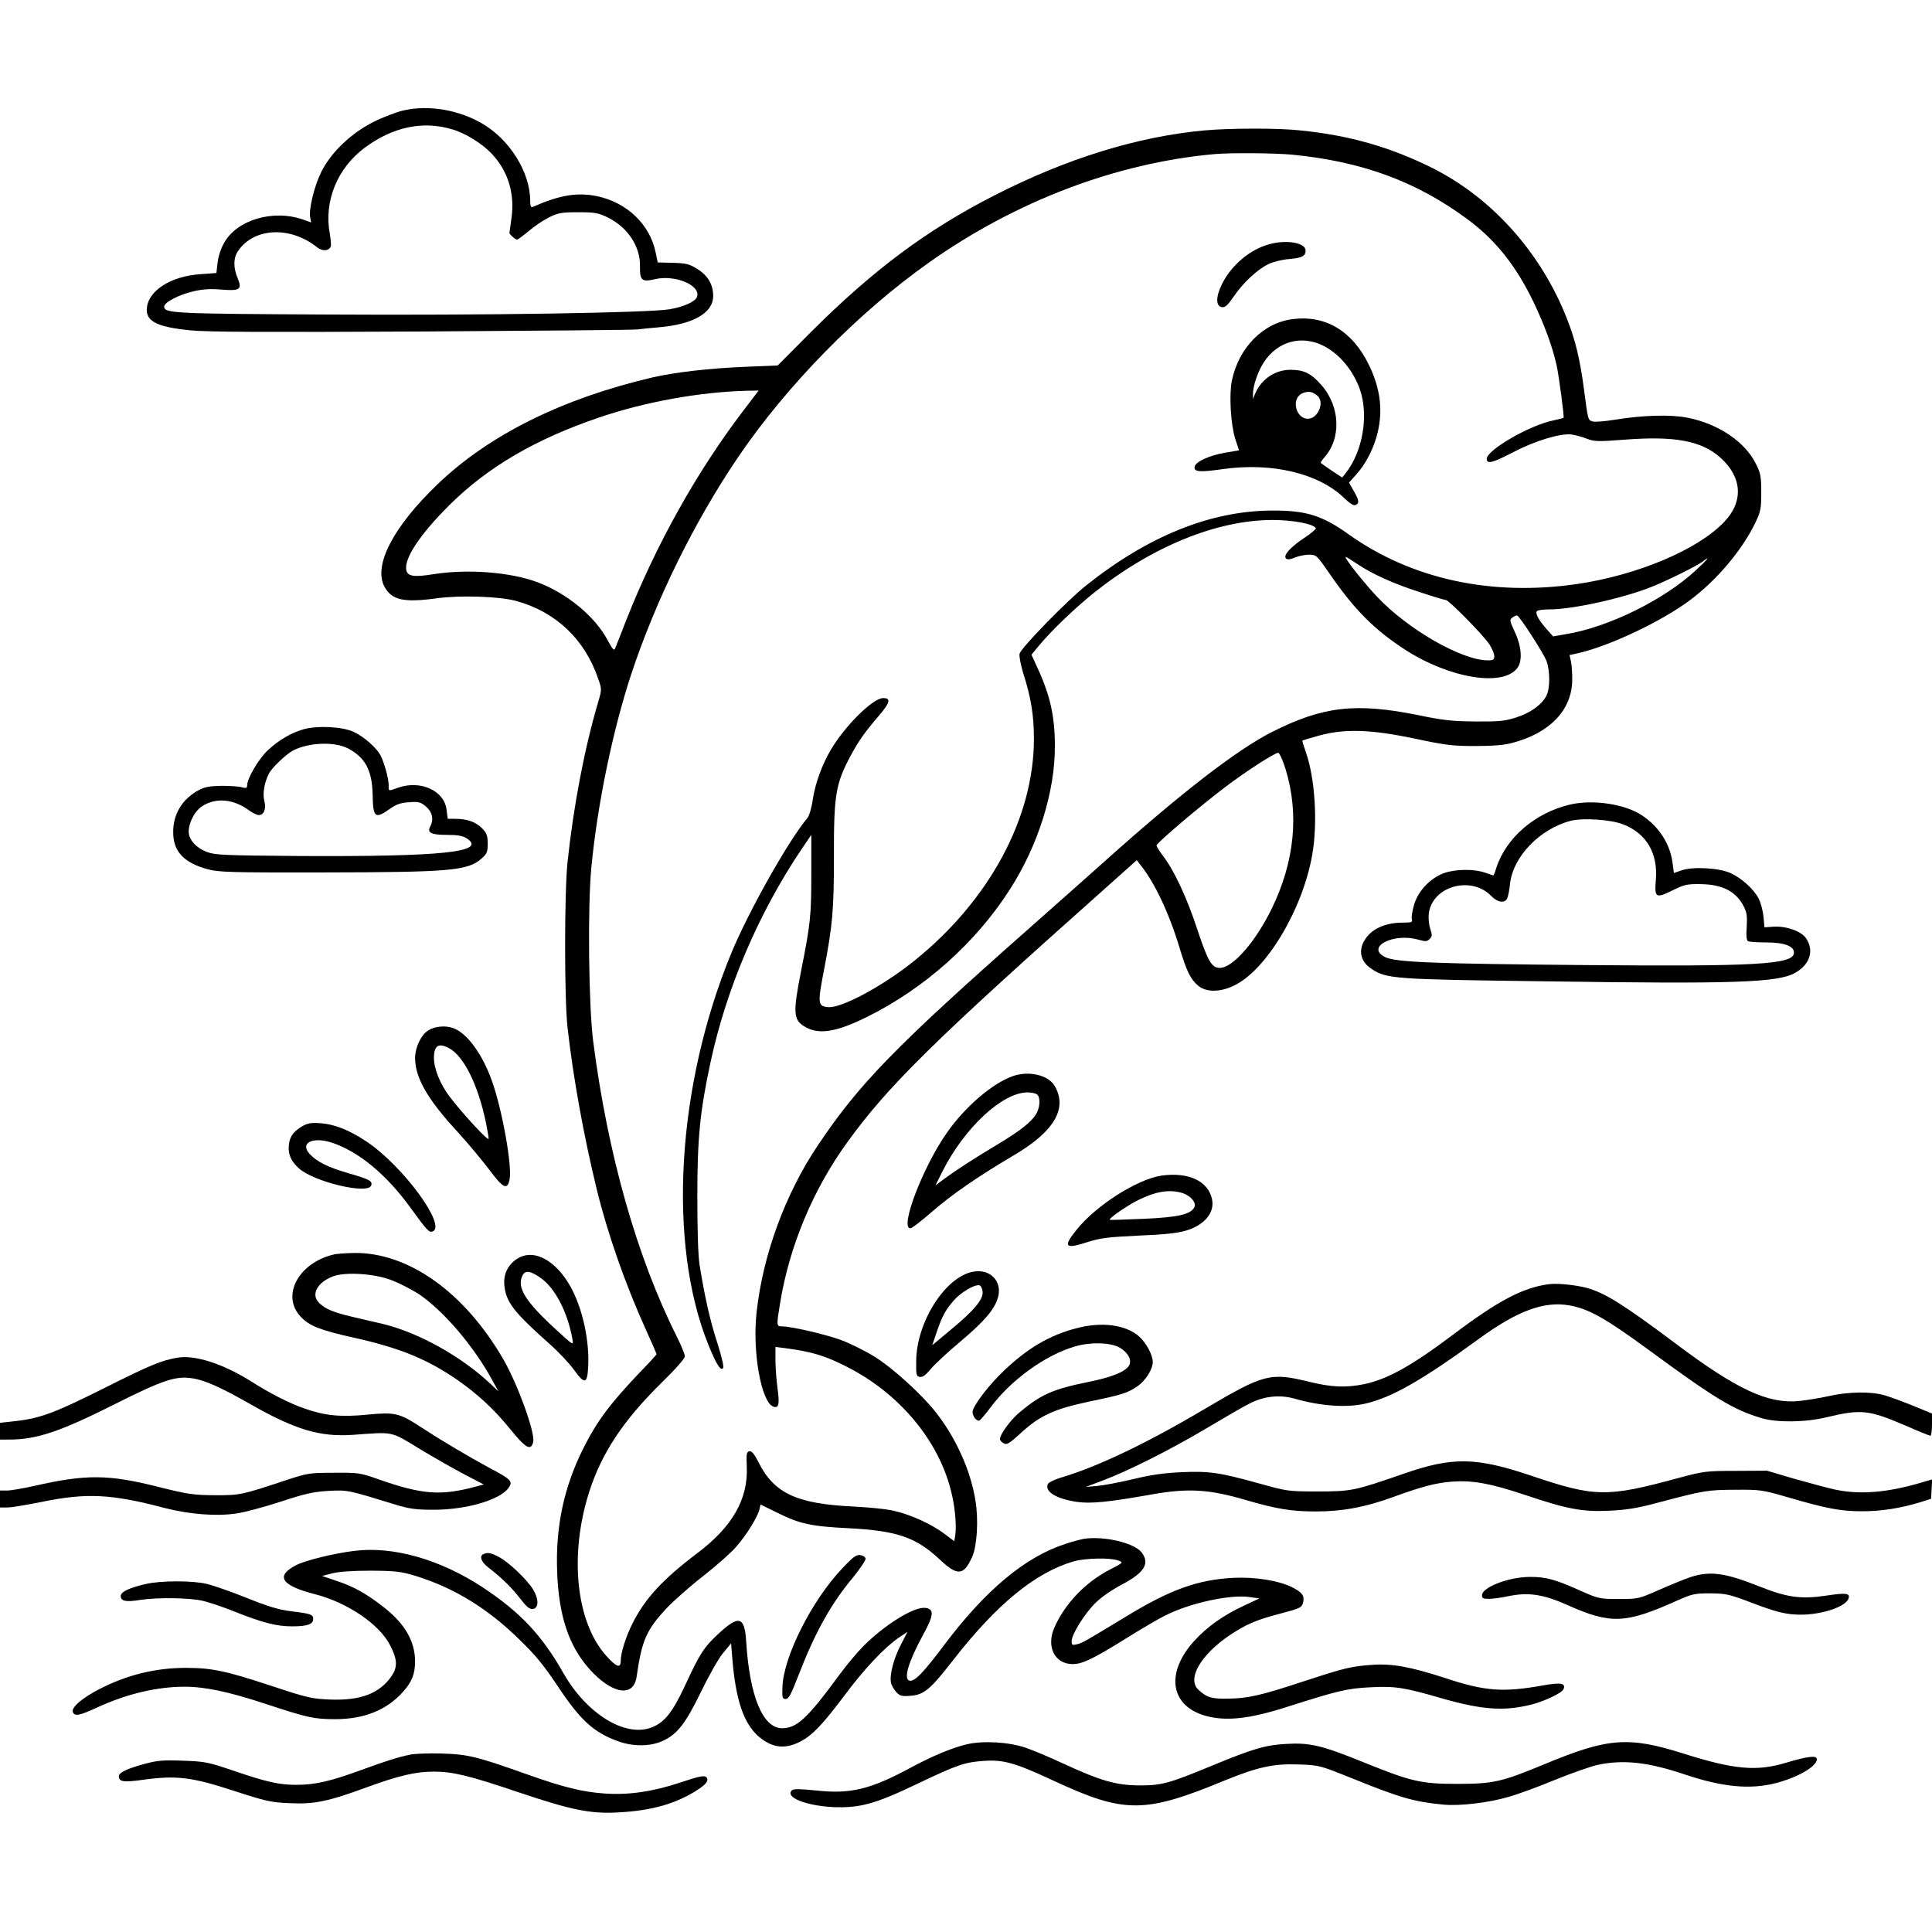 <?xml version="1.0" standalone="no"?>
<!DOCTYPE svg PUBLIC "-//W3C//DTD SVG 20010904//EN"
 "http://www.w3.org/TR/2001/REC-SVG-20010904/DTD/svg10.dtd">
<svg version="1.0" xmlns="http://www.w3.org/2000/svg"
 width="1024pt" height="1024pt" viewBox="0 0 1024 1024"
 preserveAspectRatio="xMidYMid meet">
<g transform="translate(0,1024) scale(0.1,-0.1)"
fill="#000000" stroke="none">
<path d="M2140 9655 c-36 -8 -108 -35 -160 -61 -120 -60 -227 -163 -278 -267
-37 -75 -66 -197 -58 -239 l5 -27 -42 15 c-159 56 -353 -1 -420 -125 -17 -29
-31 -74 -34 -105 l-6 -53 -81 -6 c-163 -10 -285 -90 -288 -187 -2 -65 60 -94
232 -111 94 -9 400 -10 1235 -6 611 4 1121 8 1135 11 14 2 63 7 109 11 184 15
291 76 291 166 0 61 -28 109 -85 144 -42 26 -59 30 -129 32 l-80 2 -11 53
c-30 148 -152 265 -310 298 -106 22 -199 6 -342 -57 -9 -4 -13 6 -13 34 0 149
-108 323 -254 408 -125 73 -284 100 -416 70z m255 -100 c71 -20 163 -77 214
-133 84 -90 120 -208 102 -338 -6 -41 -11 -77 -11 -79 0 -7 32 -35 40 -35 5 0
32 20 62 45 29 25 78 58 108 73 49 24 66 27 155 27 89 0 106 -3 157 -28 105
-52 173 -154 170 -259 -1 -74 10 -84 78 -68 108 26 247 -33 224 -94 -9 -25
-70 -52 -144 -65 -108 -19 -980 -33 -1816 -28 -807 4 -864 6 -864 42 0 22 78
63 155 81 52 12 91 14 152 9 94 -8 107 2 83 59 -24 58 -24 108 2 146 84 124
277 133 419 19 28 -22 63 -20 72 5 3 7 0 37 -5 67 -32 172 39 347 185 456 148
110 307 144 462 98z"/>
<path d="M6385 9549 c-357 -33 -732 -149 -1115 -345 -357 -182 -641 -394 -972
-724 l-176 -177 -168 -7 c-197 -8 -375 -29 -494 -56 -479 -112 -866 -304
-1138 -564 -238 -227 -345 -434 -284 -546 39 -71 101 -85 278 -61 123 17 333
10 419 -14 210 -57 364 -203 435 -411 20 -56 20 -58 1 -123 -73 -247 -131
-551 -163 -851 -17 -162 -17 -726 0 -875 30 -268 86 -575 154 -855 57 -235
153 -509 262 -749 31 -68 56 -126 56 -128 0 -3 -39 -46 -88 -96 -158 -166
-228 -259 -301 -405 -102 -204 -147 -414 -138 -652 8 -233 62 -394 170 -515
119 -134 235 -154 251 -43 28 195 52 249 159 364 38 40 126 118 197 173 70 55
148 124 173 154 55 63 113 158 122 196 l6 27 87 -43 c123 -61 182 -73 382 -83
253 -13 355 -48 479 -164 96 -91 129 -88 174 13 26 59 34 196 17 298 -25 159
-104 333 -211 469 -76 96 -228 234 -323 293 -48 30 -127 69 -174 87 -83 31
-267 74 -318 74 -29 0 -29 4 -9 125 49 300 174 600 356 851 217 300 459 538
1374 1352 l160 143 21 -27 c74 -92 152 -257 206 -438 37 -123 58 -166 98 -200
42 -35 114 -36 188 -1 172 80 366 403 417 694 30 168 15 408 -34 545 -11 33
-20 60 -18 61 1 1 40 13 87 26 137 38 277 33 510 -16 164 -35 201 -39 320 -39
94 0 154 5 197 17 197 52 313 173 316 329 1 34 -2 79 -6 99 l-8 37 53 12 c166
39 439 169 588 281 142 107 274 264 344 409 28 59 31 74 31 160 0 83 -3 102
-28 151 -57 117 -199 213 -362 245 -90 18 -237 14 -389 -11 -49 -8 -100 -12
-113 -9 -27 7 -26 6 -48 174 -21 157 -45 258 -91 374 -137 347 -394 635 -709
794 -221 111 -442 175 -704 201 -118 13 -373 12 -506 0z m466 -129 c367 -36
653 -141 920 -337 154 -112 264 -250 359 -448 57 -120 99 -235 120 -330 12
-52 42 -277 37 -280 -1 -1 -27 -7 -57 -14 -127 -27 -350 -157 -350 -203 0 -30
32 -21 142 36 112 59 250 101 308 93 19 -3 55 -12 80 -22 41 -16 60 -16 205
-5 264 20 405 -7 504 -96 116 -104 123 -234 18 -342 -141 -147 -459 -280 -775
-327 -456 -67 -880 25 -1214 263 -141 101 -227 127 -408 126 -324 -2 -654
-135 -982 -396 -103 -82 -346 -331 -354 -363 -3 -13 6 -58 19 -102 42 -131 57
-225 57 -349 0 -419 -237 -858 -636 -1178 -167 -134 -386 -251 -455 -244 -55
5 -56 20 -21 200 45 235 52 316 52 595 -1 332 9 390 91 542 42 77 70 117 151
212 56 66 61 89 19 89 -54 0 -203 -147 -278 -275 -47 -80 -82 -177 -95 -262
-6 -44 -19 -87 -28 -98 -98 -115 -313 -496 -404 -717 -290 -703 -339 -1539
-121 -2077 42 -102 63 -137 77 -123 6 6 -4 52 -30 134 -39 120 -67 246 -94
413 -8 51 -12 182 -12 365 0 307 14 450 70 710 84 391 254 790 483 1130 l51
75 0 -205 c0 -227 -4 -265 -56 -526 -41 -210 -39 -249 19 -284 74 -46 167 -32
332 50 302 149 576 392 757 675 150 233 240 518 239 761 0 158 -25 269 -93
416 l-31 68 38 46 c66 80 192 201 293 282 309 246 653 386 947 386 105 0 215
-20 229 -43 3 -4 -24 -28 -61 -52 -74 -49 -113 -93 -97 -109 7 -7 22 -6 47 5
20 8 54 15 75 15 39 0 41 -2 112 -105 129 -187 235 -293 395 -397 239 -155
526 -201 599 -96 26 37 20 114 -15 188 -28 61 -29 65 -13 77 10 7 21 12 25 11
15 -6 142 -203 156 -242 19 -54 19 -145 -1 -184 -25 -48 -85 -91 -161 -115
-60 -19 -91 -22 -215 -21 -121 1 -170 6 -300 33 -336 68 -509 48 -783 -91
-185 -95 -479 -322 -882 -683 -49 -44 -229 -204 -400 -355 -715 -632 -901
-824 -1120 -1150 -173 -258 -291 -579 -325 -885 -23 -208 24 -475 88 -500 29
-11 35 11 23 96 -6 45 -11 113 -11 151 l0 69 48 -6 c143 -19 212 -39 326 -97
276 -138 486 -385 555 -654 22 -83 32 -187 24 -241 l-5 -32 -52 39 c-68 52
-183 104 -271 123 -38 9 -133 18 -210 22 -303 14 -422 70 -505 235 -22 44 -36
60 -48 58 -15 -3 -17 -14 -14 -80 8 -173 -76 -320 -262 -460 -185 -140 -277
-240 -344 -373 -35 -70 -62 -156 -62 -197 0 -42 -22 -35 -76 25 -161 178 -198
533 -92 867 67 210 181 381 387 584 71 69 121 126 121 137 0 11 -20 59 -44
107 -211 421 -365 965 -442 1562 -24 187 -30 708 -10 920 32 336 113 726 211
1025 131 395 334 808 567 1152 259 381 635 765 1011 1031 460 326 993 528
1512 575 90 8 319 6 416 -3z m-2910 -1355 c-247 -324 -463 -710 -621 -1110
-28 -71 -54 -139 -59 -150 -6 -16 -13 -9 -41 43 -67 125 -214 247 -371 306
-143 54 -371 71 -549 43 -104 -17 -138 -12 -146 19 -15 61 70 190 230 349 202
200 455 348 791 462 243 83 535 136 788 142 l58 1 -80 -105z m3254 -815 c74
-50 189 -103 323 -146 72 -24 138 -44 145 -44 16 0 197 -184 231 -235 14 -22
26 -50 26 -62 0 -19 -5 -23 -34 -23 -138 0 -424 164 -587 337 -58 61 -142 165
-164 202 -9 16 -3 13 60 -29z m1795 -31 c-168 -157 -464 -303 -689 -340 l-69
-12 -34 38 c-41 46 -61 82 -53 95 3 6 32 10 65 10 125 0 389 58 545 120 85 34
240 111 270 134 43 33 27 12 -35 -45z m-2176 -1056 c73 -239 47 -492 -74 -740
-87 -177 -206 -313 -275 -313 -43 0 -63 35 -120 207 -55 167 -122 310 -181
387 -19 25 -34 49 -34 55 0 13 225 204 362 308 112 85 264 183 283 183 6 0 24
-39 39 -87z"/>
<path d="M6729 8946 c-102 -27 -200 -109 -251 -209 -35 -70 -35 -120 -1 -125
17 -2 30 10 61 55 51 76 131 149 189 175 25 11 73 23 107 25 67 6 86 16 86 45
0 41 -99 59 -191 34z"/>
<path d="M6854 8549 c-158 -19 -288 -150 -325 -327 -15 -76 -6 -231 18 -308
l20 -61 -72 -12 c-83 -14 -158 -48 -163 -74 -6 -29 26 -31 152 -13 260 36 507
-23 643 -156 27 -26 47 -39 57 -35 22 9 20 25 -9 75 l-25 44 41 46 c60 68 107
171 120 268 15 102 -4 206 -57 313 -87 177 -228 261 -400 240z m163 -143 c84
-43 158 -133 192 -234 46 -137 13 -327 -77 -440 l-18 -23 -55 36 c-29 20 -56
39 -58 41 -3 2 5 14 16 27 94 102 87 274 -15 388 -54 61 -92 79 -162 79 -83 0
-157 -51 -189 -130 l-10 -25 0 26 c-1 41 26 122 59 171 73 110 200 144 317 84z
m-34 -264 c23 -20 22 -63 -4 -96 -35 -44 -92 -29 -108 29 -10 39 5 72 38 83
29 10 48 6 74 -16z"/>
<path d="M1610 6375 c-69 -20 -132 -57 -192 -113 -47 -44 -108 -148 -108 -184
0 -15 -5 -17 -27 -11 -16 5 -64 8 -108 8 -62 -1 -89 -6 -120 -22 -89 -47 -138
-128 -137 -225 0 -101 57 -161 182 -195 59 -16 119 -18 625 -17 660 1 756 9
828 74 28 25 32 35 32 79 0 41 -5 55 -29 80 -33 34 -79 51 -142 51 l-41 0 -6
47 c-11 102 -138 160 -257 118 -54 -19 -50 -20 -50 13 0 36 -23 119 -43 158
-22 42 -91 102 -145 126 -61 27 -188 33 -262 13z m235 -102 c91 -48 127 -116
130 -243 2 -123 12 -133 90 -78 35 25 58 33 103 36 52 4 61 1 90 -23 33 -28
42 -68 23 -104 -19 -34 3 -46 86 -46 58 0 86 -5 106 -18 112 -73 -124 -98
-888 -94 -392 3 -445 5 -487 21 -59 22 -98 66 -98 109 1 50 34 111 73 135 73
46 165 37 247 -23 19 -14 42 -25 52 -25 27 0 40 34 29 75 -10 37 0 98 24 144
15 31 90 102 126 122 83 44 221 50 294 12z"/>
<path d="M8323 5976 c-186 -43 -341 -176 -393 -338 -6 -21 -13 -38 -15 -38 -1
0 -22 7 -45 15 -57 20 -154 19 -215 -2 -73 -26 -139 -95 -160 -168 -9 -31 -15
-65 -12 -76 5 -17 -1 -19 -46 -19 -101 0 -176 -37 -210 -103 -27 -53 -12 -107
42 -142 79 -53 117 -56 911 -66 1019 -15 1244 -7 1335 45 79 44 102 120 56
185 -26 37 -109 65 -176 59 l-43 -3 -5 56 c-3 30 -14 73 -25 95 -26 51 -91
110 -151 137 -60 27 -199 35 -258 14 l-41 -14 -7 52 c-12 100 -71 192 -160
252 -90 61 -259 87 -382 59z m279 -105 c125 -48 187 -154 174 -298 -7 -92 0
-96 91 -51 61 30 76 33 148 32 115 -2 187 -39 227 -118 17 -32 19 -53 16 -108
-4 -45 -1 -71 6 -76 6 -4 49 -7 96 -7 100 0 153 -21 148 -58 -8 -59 -205 -70
-1113 -62 -805 7 -998 15 -1053 42 -106 52 41 130 174 93 39 -11 47 -11 61 3
14 14 15 21 3 56 -7 22 -10 58 -7 80 19 145 226 202 332 91 32 -33 70 -39 83
-12 5 9 12 43 15 74 14 146 158 296 324 338 65 16 211 6 275 -19z"/>
<path d="M2272 4780 c-40 -24 -71 -89 -72 -146 0 -105 64 -219 226 -394 53
-58 127 -147 166 -198 75 -101 97 -112 109 -53 14 70 -38 365 -93 520 -50 142
-131 254 -204 281 -41 16 -97 11 -132 -10z m107 -95 c78 -40 155 -195 196
-393 8 -40 15 -80 15 -88 0 -16 -141 136 -208 225 -50 67 -82 146 -82 204 0
65 24 81 79 52z"/>
<path d="M5367 4536 c-108 -39 -251 -161 -347 -298 -128 -181 -253 -508 -195
-508 9 0 59 39 113 86 103 90 246 189 426 295 224 130 297 254 225 375 -35 57
-137 80 -222 50z m131 -98 c18 -18 14 -69 -7 -104 -26 -42 -87 -90 -206 -161
-121 -72 -225 -140 -283 -183 l-44 -33 37 74 c117 232 318 419 451 419 22 0
45 -5 52 -12z"/>
<path d="M1596 4267 c-48 -30 -65 -60 -66 -112 0 -41 17 -74 55 -108 79 -71
363 -139 382 -91 9 24 -7 33 -118 65 -110 32 -169 61 -207 102 -54 58 12 93
113 62 143 -46 292 -168 422 -348 86 -119 98 -131 116 -124 76 29 -155 345
-348 475 -92 62 -172 94 -250 99 -50 3 -66 0 -99 -20z"/>
<path d="M6156 4009 c-129 -19 -348 -159 -450 -287 -73 -91 -62 -104 56 -66
72 23 109 27 273 35 144 6 206 13 256 28 95 30 148 95 133 165 -21 97 -125
145 -268 125z m99 -89 c50 -11 89 -53 75 -79 -20 -38 -86 -53 -270 -61 -96 -4
-176 -7 -178 -5 -7 7 95 77 152 105 88 43 155 56 221 40z"/>
<path d="M1765 3590 c-185 -46 -275 -218 -172 -328 45 -49 103 -72 278 -111
249 -55 397 -116 559 -229 106 -75 188 -151 272 -254 84 -104 112 -120 124
-71 12 47 -81 304 -158 438 -206 356 -504 568 -792 564 -45 -1 -94 -4 -111 -9z
m315 -137 c41 -16 104 -49 140 -72 130 -88 290 -274 389 -456 l33 -60 -43 41
c-157 147 -382 272 -574 318 -33 7 -103 24 -155 36 -102 24 -142 40 -177 73
-47 43 -14 109 72 142 67 25 223 15 315 -22z"/>
<path d="M2739 3567 c-47 -31 -71 -81 -66 -137 8 -90 46 -141 244 -317 45 -40
101 -100 125 -133 59 -82 72 -77 76 29 5 150 -40 330 -110 438 -80 125 -189
174 -269 120z m126 -100 c76 -52 145 -184 169 -326 6 -33 5 -32 -84 49 -167
153 -213 227 -180 291 15 27 41 24 95 -14z"/>
<path d="M5159 3500 c-148 -26 -302 -267 -303 -475 -1 -74 1 -80 20 -83 15 -2
32 11 58 43 21 25 92 91 158 146 128 108 180 170 198 234 23 84 -42 151 -131
135z m49 -106 c4 -41 -44 -99 -170 -203 l-97 -81 23 68 c30 87 46 117 90 168
37 43 109 86 136 82 9 -2 16 -16 18 -34z"/>
<path d="M8205 3433 c-136 -19 -266 -88 -505 -268 -218 -164 -344 -234 -468
-261 -98 -20 -174 -17 -292 12 -208 51 -240 42 -552 -142 -303 -180 -564 -305
-756 -363 -42 -12 -76 -29 -79 -38 -15 -40 45 -76 152 -93 75 -11 169 -2 404
40 189 33 300 27 496 -31 165 -48 242 -60 370 -60 141 0 264 23 413 78 152 55
221 73 307 80 111 8 204 -9 390 -71 222 -75 303 -90 445 -83 89 4 147 13 255
42 250 66 263 68 410 69 136 1 144 0 285 -41 202 -59 276 -73 390 -73 102 0
202 16 305 47 l60 19 3 51 3 52 -68 -20 c-172 -50 -317 -62 -447 -34 -37 8
-134 34 -215 57 l-146 43 -165 -1 c-158 0 -171 -2 -305 -38 -379 -103 -441
-102 -781 13 -291 98 -416 100 -674 10 -260 -90 -276 -94 -455 -94 -158 0
-162 1 -310 42 -209 58 -266 67 -414 60 -91 -4 -162 -14 -256 -37 -71 -17
-157 -33 -190 -36 l-60 -5 90 34 c136 51 360 164 550 277 94 56 197 116 230
132 74 38 158 47 236 25 140 -40 274 -49 373 -27 140 31 303 124 606 345 203
148 345 200 479 176 102 -18 192 -69 421 -237 350 -257 448 -316 595 -360 83
-25 234 -23 345 4 185 44 224 40 420 -44 68 -30 128 -54 132 -54 4 0 8 26 8
59 l0 59 -97 40 c-54 22 -122 47 -152 56 -74 22 -193 20 -300 -4 -49 -11 -120
-22 -158 -26 -164 -15 -330 63 -652 305 -278 208 -372 267 -471 295 -62 16
-159 26 -205 19z"/>
<path d="M5705 3200 c-142 -37 -258 -105 -384 -225 -74 -70 -153 -171 -165
-211 -6 -21 14 -54 33 -54 5 0 31 31 60 69 109 147 291 279 450 325 82 24 187
21 236 -7 44 -25 66 -67 49 -95 -21 -33 -90 -61 -217 -87 -184 -37 -250 -66
-361 -159 -49 -40 -106 -118 -106 -143 0 -7 9 -17 20 -23 17 -9 30 -1 92 56
99 91 178 127 359 165 178 37 203 45 257 81 44 30 82 91 82 130 -1 38 -35 101
-73 135 -71 62 -198 79 -332 43z"/>
<path d="M940 3044 c-85 -15 -142 -38 -385 -160 -278 -139 -347 -164 -498
-179 l-57 -6 0 -45 0 -44 48 0 c147 0 271 42 565 190 249 125 318 148 404 135
67 -9 155 -49 313 -139 236 -134 366 -173 540 -161 219 16 198 21 355 -75 77
-46 185 -108 239 -136 l100 -52 -41 -11 c-186 -50 -284 -43 -513 37 -101 36
-110 37 -240 36 -129 0 -140 -2 -250 -38 -241 -80 -246 -81 -380 -81 -114 1
-140 4 -300 44 -266 67 -384 68 -660 5 -58 -13 -122 -24 -142 -24 l-38 0 0
-45 0 -45 39 0 c21 0 104 14 184 30 234 48 367 42 647 -32 135 -35 280 -46
388 -29 40 6 144 34 230 62 131 43 173 52 253 57 103 5 99 6 359 -74 69 -21
106 -26 195 -26 172 -1 352 51 399 114 26 36 17 46 -93 104 -120 65 -260 148
-364 216 -122 80 -142 84 -291 70 -143 -14 -228 -5 -336 34 -76 26 -183 81
-275 140 -151 95 -300 144 -395 128z"/>
<path d="M5745 2084 c-16 -3 -59 -14 -95 -26 -214 -68 -427 -245 -648 -540
-109 -145 -154 -191 -181 -186 -34 7 -6 101 71 242 58 105 61 139 11 144 -60
6 -215 -90 -327 -203 -31 -31 -89 -100 -128 -153 -168 -229 -224 -282 -303
-282 -102 0 -172 170 -190 459 -8 135 -39 143 -150 39 -75 -70 -97 -104 -177
-278 -65 -138 -107 -190 -175 -216 -140 -54 -345 73 -468 290 -114 201 -229
322 -427 453 -225 148 -474 219 -680 193 -103 -12 -262 -51 -307 -75 -114 -58
-81 -109 100 -155 170 -44 339 -158 396 -269 39 -74 41 -116 10 -162 -63 -94
-164 -133 -326 -127 -98 4 -121 9 -311 72 -242 80 -317 96 -455 96 -160 0
-312 -37 -459 -113 -91 -47 -149 -97 -140 -121 9 -24 34 -20 129 24 156 72
317 110 463 110 109 0 232 -26 427 -90 228 -75 259 -82 375 -82 151 1 269 48
355 144 48 53 65 95 65 163 0 106 -56 202 -168 288 -91 71 -160 109 -245 137
l-80 27 54 14 c35 9 107 14 204 14 134 -1 159 -4 239 -28 202 -63 380 -171
549 -337 85 -82 129 -136 203 -247 119 -179 189 -244 317 -291 80 -30 175 -30
242 2 75 35 119 91 201 260 40 83 92 175 116 204 l43 52 7 -87 c18 -214 60
-336 136 -404 73 -64 142 -73 227 -28 61 32 117 91 228 239 107 144 213 256
289 309 l48 32 -35 -68 c-39 -74 -62 -165 -52 -204 3 -13 16 -35 28 -48 19
-20 29 -23 76 -19 71 6 104 34 221 184 233 300 436 467 641 528 62 18 196 21
238 5 28 -10 28 -11 -48 -50 -126 -66 -233 -177 -289 -302 -47 -102 -1 -197
95 -197 52 0 108 27 285 137 80 50 172 104 205 120 131 67 349 114 450 98 l50
-7 -83 -39 c-106 -49 -194 -111 -262 -186 -154 -169 -128 -344 59 -397 108
-30 232 -17 429 46 279 89 324 99 444 105 134 7 182 -1 378 -58 217 -62 332
-70 479 -33 70 18 161 62 168 81 13 32 -14 37 -109 20 -212 -38 -307 -31 -518
39 -181 59 -283 78 -388 70 -112 -8 -147 -17 -358 -86 -230 -76 -299 -92 -404
-93 -88 -2 -114 6 -157 46 -64 57 10 186 166 291 85 56 136 79 254 110 123 33
126 34 134 64 8 34 -6 53 -58 79 -72 36 -198 56 -314 50 -187 -10 -333 -62
-570 -207 -210 -127 -229 -139 -257 -145 -25 -6 -28 -4 -28 17 0 35 68 145
126 202 30 30 89 71 143 99 118 63 147 111 101 170 -40 50 -199 87 -305 71z"/>
<path d="M2563 2003 c-24 -9 -13 -42 24 -70 69 -53 126 -108 170 -166 34 -44
50 -57 67 -55 31 4 33 50 3 101 -32 54 -131 148 -185 176 -41 21 -56 24 -79
14z"/>
<path d="M4464 1927 c-162 -170 -313 -471 -317 -631 -2 -54 0 -61 17 -61 16 0
29 24 66 120 88 229 173 383 291 524 38 47 68 92 67 100 -2 9 -15 17 -29 19
-21 2 -39 -11 -95 -71z"/>
<path d="M8960 1881 c-30 -10 -104 -40 -165 -67 -109 -48 -111 -49 -215 -49
-103 0 -107 1 -210 47 -131 58 -176 70 -261 70 -112 0 -254 -55 -254 -97 0
-17 7 -20 40 -19 22 0 67 7 100 14 106 22 185 10 315 -48 228 -102 306 -98
580 25 79 35 92 38 175 38 84 -1 99 -4 230 -54 109 -41 157 -54 216 -58 118
-9 267 35 286 83 11 30 -11 33 -117 17 -133 -20 -208 -10 -351 47 -185 74
-265 85 -369 51z"/>
<path d="M775 1845 c-89 -20 -135 -42 -135 -64 0 -28 28 -33 102 -21 91 14
263 12 334 -5 34 -8 108 -33 165 -56 151 -60 224 -79 307 -79 81 0 112 11 112
39 0 24 -12 28 -117 41 -66 8 -122 25 -236 71 -82 33 -177 66 -211 74 -75 18
-241 18 -321 0z"/>
<path d="M5125 995 c-77 -18 -183 -62 -298 -124 -213 -115 -319 -141 -500
-121 -89 9 -122 9 -130 1 -37 -37 72 -81 218 -89 140 -6 223 16 444 122 216
103 254 116 357 123 103 7 164 -10 370 -106 375 -174 480 -174 910 4 172 70
256 88 388 83 111 -4 112 -5 291 -77 247 -100 320 -121 477 -136 85 -8 238 10
344 41 46 13 156 53 245 90 89 36 191 72 228 80 137 29 267 14 461 -51 199
-67 345 -81 482 -46 119 31 218 89 218 127 0 21 -47 16 -164 -19 -155 -47
-275 -36 -541 48 -294 93 -401 85 -740 -56 -226 -94 -272 -104 -460 -104 -193
0 -245 12 -499 115 -219 89 -283 104 -406 97 -113 -6 -178 -25 -400 -117 -225
-93 -264 -104 -385 -103 -121 1 -203 25 -400 116 -71 33 -161 71 -200 84 -88
30 -224 38 -310 18z"/>
<path d="M2174 940 c-64 -13 -127 -33 -264 -83 -161 -59 -243 -77 -338 -77
-93 0 -156 14 -338 76 -130 44 -147 48 -265 52 -106 4 -137 1 -203 -17 -92
-25 -136 -46 -136 -65 0 -30 24 -34 130 -19 175 24 257 14 477 -58 169 -55
199 -62 294 -66 132 -7 207 8 413 84 173 63 260 83 356 83 100 0 187 -21 450
-110 279 -94 381 -115 530 -106 168 9 291 43 399 108 63 38 82 61 64 79 -10
10 -40 4 -135 -28 -146 -49 -276 -68 -403 -59 -118 8 -218 33 -407 100 -270
96 -318 108 -458 112 -69 2 -144 -1 -166 -6z"/>
</g>
</svg>
